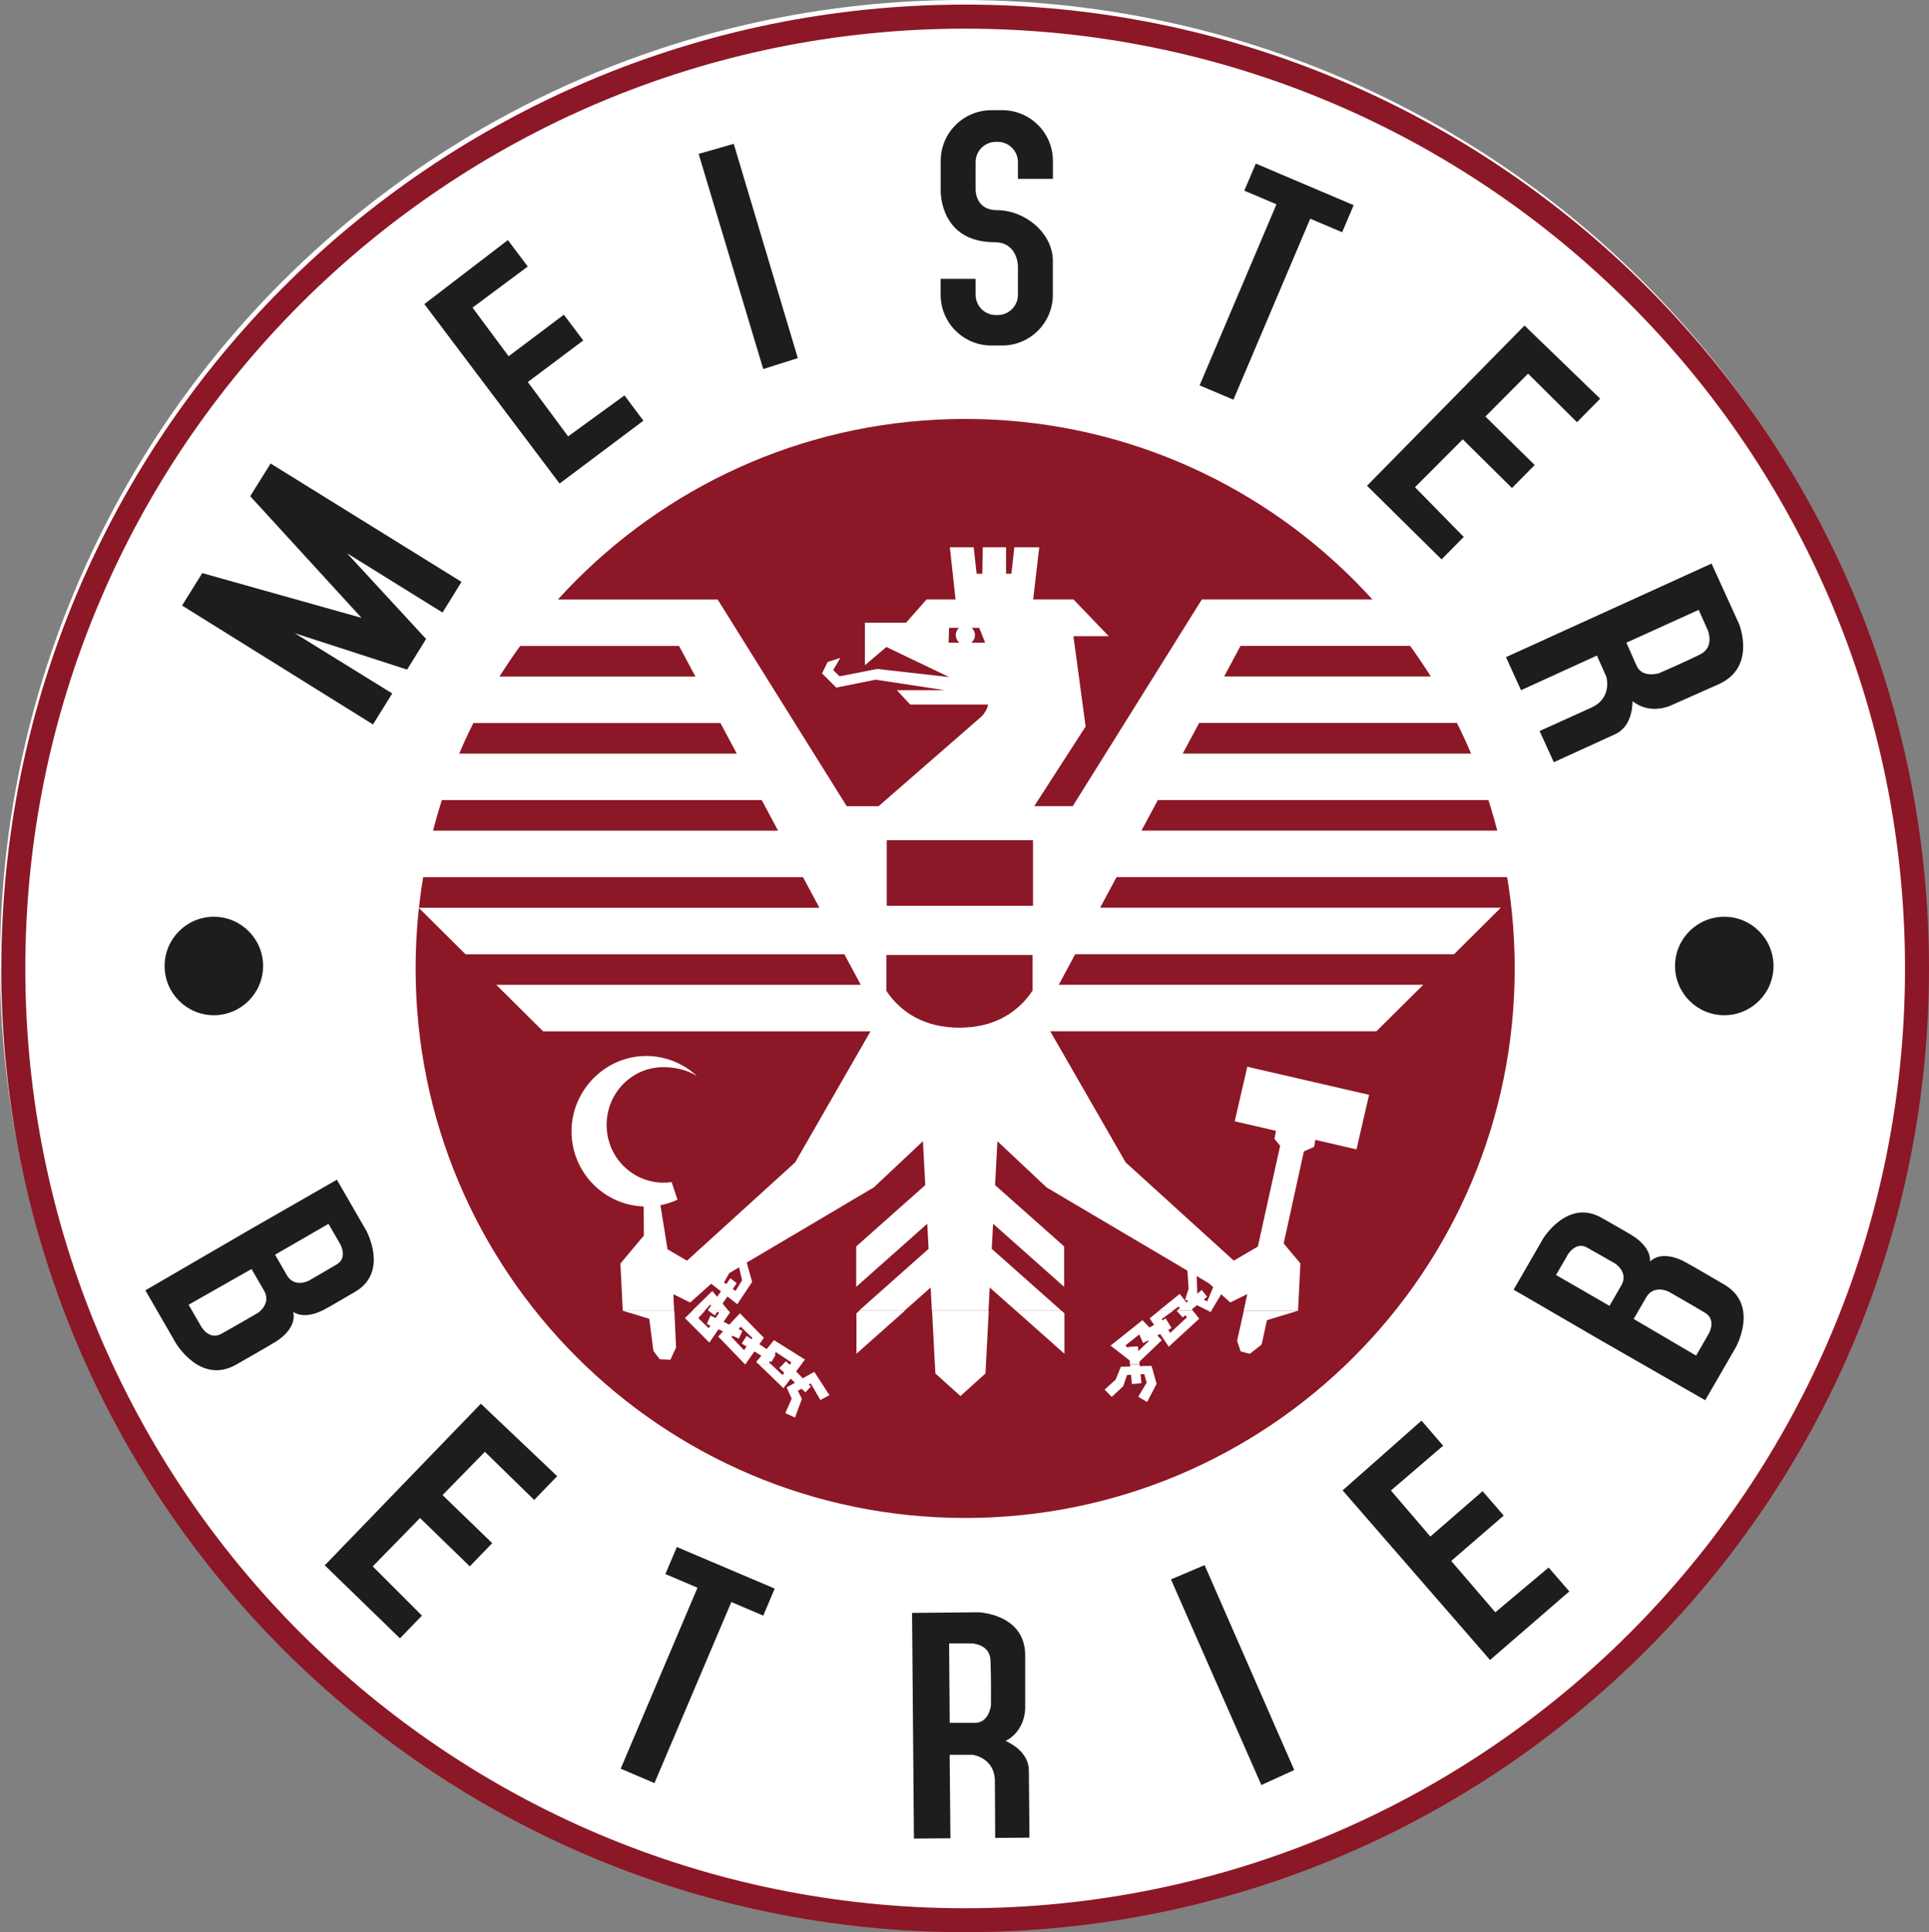 <?xml version="1.0" encoding="UTF-8"?><svg id="Ebene_2" xmlns="http://www.w3.org/2000/svg" viewBox="0 0 289.56 290.06"><rect x="0" y="0" width="289.56" height="290.06" fill="#808080" stroke="none"/><defs><style>.cls-1,.cls-2{fill:#fff;}.cls-3,.cls-4{fill:#8c1726;}.cls-5,.cls-6{fill:#1d1d1b;}.cls-6,.cls-4,.cls-2{fill-rule:evenodd;}</style></defs><g id="Ebene_1-2"><g><circle class="cls-1" cx="144.5" cy="144.5" r="144.5"/><path class="cls-6" d="M49.31,183.72l1.77,3.06s1.15,2.02-.52,3.02c-1.42,.85-4.22,2.46-4.22,2.46,0,0-2.11,1.09-3.24-.77l-1.81-3.14,8.02-4.63h0Zm-11.55,6.78l-9.45,5.36,1.9,3.29s1.18,2.07,2.97,1.1c1.5-.82,5.51-3.15,5.51-3.15,0,0,2.06-1.33,.98-3.3l-1.91-3.3h0Zm6.26,6.46c.52,2.31-1.93,4.05-2.76,4.53,0,0-1.24,.76-5.85,3.38-5.34,3.03-9.02-3.26-9.02-3.26l-4.57-7.91,15.04-8.74,.2-.12,13.51-7.75,4.42,7.66s3.39,6.18-1.64,9.14c-4.42,2.6-4.58,2.64-4.58,2.64-.75,.43-3.08,1.51-4.76,.41h0Z"/><path class="cls-3" d="M62.39,145.38c0-45.56,36.93-82.49,82.49-82.49s82.49,36.93,82.49,82.49-36.93,82.49-82.49,82.49-82.49-36.93-82.49-82.49h0Z"/><path class="cls-2" d="M111.91,204.78l-.04,.06-.06-.06h.1Zm3.81,0l1.75,1.64,.25-.35-.75-.7,.59-.59h.88l.11,.11,.08-.11h1.7l-.83,1.09,1,1.03,1.74-.96,2.27,3.5-1.36,.72-1.46-2.49-.28,.16,.31,.32-.82,.86-.58-.54-.55,.32,.6,1.21-1.03,2.79-1.46-.65,.96-2.18-.76-1.69,1.26-.7-.65-.61-1.09,1.43-3.72-3.6h1.87Zm32.28,0l-.07,1.4-3.76,3.39-3.76-3.39-.07-1.4h7.67Zm23.06,0l.03,.3,1.77-.04,.76,2.69-1.43,2.74-1.33-.8,1.26-2.11-.35-1.28-.56,.03,.13,1.33-1.43,.13-.13-1.39-.6,.03-.58,1.69-1.71,1.59-1.08-1.08,1.66-1.51,.78-1.93,1.4-.03-.03-.33h1.44Z"/><path class="cls-2" d="M101.23,196.78l.25,5.5-.86,1.86-1.59-.1-.95-1.24-.62-4.83-3.92-1.19h7.69Zm4.58,0l-.99,1.09,1.56,1.51,.26-.38-.54-.25,.55-1.26,.76,.37,.52-.76-.23-.22-.4,.59-.92-.69h3l.2,.24-.97,1.41,.87,.42,1.59-1.7,3.59,3.67-.68,.98,1.11,.72,1.09-1.34,4.65,2.91-.53,.7h-1.7l.19-.27-2.31-1.54-.2,.3,.15,.1-.63,1.08-.21-.13-.14,.21,.26,.24h-1.87l-.33-.32,.77-.94-1.04-.65-1.34,1.91h-.1l-3.99-4.14,.73-.78-.69-.31-1.37,2-3.67-3.68,1.11-1.09h1.88Zm30,0l-7.25,6.44v-6.07l.41-.37h6.84Zm12.61,0l-.42,8h-7.67l-.42-8h8.5Zm10.95,0l.41,.37v6.07l-7.25-6.44h6.84Zm16.71,0l-1.7,1.24,.11,.18,.49-.28,.88,1.44-.49,.26,.29,.47,2.51-2.34-.24-.31-.39,.33-.9-.98,.02-.02h2.42l.93,1.19-4.57,4.2-1.29-1.91-.43,.23,.68,.7-3.37,3.24,.03,.34h-1.44l-.05-.53-2.86-2.23,4.78-3.82,1.07,1.1,.68-.39-.67-.99,1.41-1.14h2.09Zm5.78,0l-.11,.19-.39-.19h.51Zm12.94,0l-4.62,1.4-.8,3.66-1.76,1.39-1.39-.37-.53-1.58,1-4.49h8.11Zm-77.25,8l.45-.45,.43,.45h-.88Zm53.26-2.66l.07,.7,1.57-1.52-.1-.08-.76,.4-.58-1.3-2.09,1.67,.47,.39-.02-.19,1.43-.08h0Zm-59.62-2.96l-.32,.36,.57,.27-.53,1.16-.95-.43-.16,.18,1.89,1.98,.37-.54-.72-.45,.73-1.15,.75,.49,.13-.18-1.76-1.69h0Z"/><path class="cls-2" d="M93.54,196.78l-.06-.02-.35-7.08,3.52-4.21-.03-4.36c-6.01-.2-10.83-5.18-10.83-11.29s5.02-11.3,11.21-11.3c2.95,0,5.63,1.15,7.63,3.03-1.41-.92-3.18-1.35-5.09-1.35-4.68,0-8.48,3.88-8.48,8.67s3.8,8.62,8.48,8.67c.43,0,.86-.03,1.28-.09l.88,2.64c-.81,.38-1.66,.66-2.56,.83l1.06,6.62,2.92,1.71,16.24-14.76,11.31-19.67h-49.14l-7.03-6.98h54.71l-2.46-4.59h-56.87l-7.03-6.98h60.15l-2.46-4.59H61.01c.38-2.36,.86-4.69,1.44-6.98h54.35l-2.46-4.59H63.74c.74-2.37,1.58-4.7,2.52-6.98h44.34l-2.46-4.59h-39.83c1.15-2.39,2.42-4.72,3.78-6.98h32.3l-2.46-4.59h-26.87c1.68-2.42,3.49-4.75,5.41-6.98h27.25l19.38,31.03h4.79s15.36-13.39,15.36-13.39c0,0,.94-.86,1.05-1.86h-11.67l-2-2.16h7.18l-10.37-1.58-5.91,1.19-2.13-2.13,.83-1.72,1.91-.61-1.08,1.83,.97,.94,5.63-1.11,10.82,1.22-9.43-4.52-3.22,2.74v-6.38h6.18l3.08-3.5h4.35l-.86-7.82h3.58l.44,3.97h.86l.06-3.97h3.5v3.97h.8l.44-3.97h3.74l-.91,7.82h6.04l5.3,5.52h-5.3l1.83,13.56-7.71,11.95h5.78s19.38-31.03,19.38-31.03h28.85c1.92,2.23,3.73,4.56,5.41,6.98h-28.46l-2.46,4.59h33.9c1.36,2.26,2.63,4.59,3.78,6.98h-41.43l-2.46,4.59h45.93c.94,2.28,1.78,4.61,2.52,6.98h-52.19l-2.46,4.59h55.94c.57,2.29,1.05,4.62,1.44,6.98h-61.12l-2.46,4.59h60.15l-7.03,6.98h-56.87l-2.46,4.59h54.71l-7.03,6.98h-48.96l11.31,19.67,16.24,14.76,3.61-2.11,3.35-15.12-.85-1.05,.22-1.21-6.19-1.43,1.89-8.19,18.28,4.22-1.89,8.19-6.17-1.43-.19,1.05-1.54,.69-3.03,13.81,2.51,3-.35,7.08-.06,.02h-8.11l.55-2.5-2.55,1.26-1.37-1.23-1.47,2.46h-.51l-1.67-.82-.75,.63,.15,.19h-2.42l.47-.39-.19-.24-.87,.64h-2.09l3.13-2.53,1.01,1.3,.27-.22-.5-.24,.1-.18,.45-1.46-.19-2.69-21.13-12.49-7.38-6.94-.35,6.59,10.37,9.21v6.07l-10.67-9.48-.2,3.77,10.46,9.29h-6.84l-3.93-3.49-.18,3.49h-8.5l-.18-3.49-3.93,3.49h-6.84l10.46-9.29-.2-3.77-10.67,9.48v-6.07l10.37-9.21-.35-6.59-7.38,6.94-19.07,11.28,.81,2.91-2.23,3.34-1.48-1.16-.72,1.06,.89,1.09h-3l-.11-.09,.49-.7-.14-.13-.83,.92h-1.88l3.04-2.98,.72,.88,.57-.82-1.46-1.14-3.16,2.82-2.52-1.25,.11,2.49h-7.69Zm17.41-6.54l-1.49,.88-.78,1.4,.34,.25,.61-.88,.96,.73-.59,.87,.41,.3,.98-1.6-.45-1.95h0Zm71.16,2.98l-.66-.59-1.81-1.07,.08,2.64,.67-.56,.81,1.03-.51,.43,.53,.25,.89-2.13h0Zm-39.64-98.97l-.08,2.22h1.63c-.34-.26-.55-.67-.55-1.14,0-.43,.19-.82,.49-1.08h-1.49Zm3.39,0c.3,.26,.49,.65,.49,1.08,0,.46-.22,.87-.55,1.14h2.08l-.89-2.22h-1.13Zm9.14,54.46v-5.35h-21.95v5.38c2.16,3.25,5.75,5.53,10.97,5.53s8.8-2.29,10.97-5.56h0Zm-21.89-22.58v9.84h21.95v-9.84h-21.95Z"/><path class="cls-4" d="M3.8,145.38C3.8,67.46,66.96,4.3,144.88,4.3s141.08,63.16,141.08,141.08-63.16,141.08-141.08,141.08S3.8,223.3,3.8,145.38h0Zm-3.6,0C.19,65.47,64.97,.69,144.88,.69s144.68,64.78,144.68,144.68-64.78,144.68-144.68,144.68S.19,225.29,.19,145.38H.19Z"/><polygon class="cls-5" points="63.7 45.65 76.24 36.04 79.22 40.01 70.93 46.18 76.35 53.48 84.64 47.24 87.55 51.11 79.23 57.35 85.28 65.51 93.74 59.36 96.58 63.15 84 72.59 63.7 45.65 63.7 45.65"/><polygon class="cls-5" points="40.62 69.58 69.28 87.35 66.43 91.95 52.09 83.05 63.96 95.92 61.11 100.52 44.26 95.06 58.88 104.1 55.99 108.75 27.33 90.9 30.36 86.03 54.27 92.75 37.56 74.49 40.62 69.58 40.62 69.58"/><polygon class="cls-5" points="104.87 23.1 110.14 21.59 119.76 53.76 114.57 55.4 104.87 23.1 104.87 23.1"/><path class="cls-5" d="M146.45,41.86v2.39c0,1.68,1.36,3.05,3.05,3.05h.25c1.68,0,3.05-1.36,3.05-3.05v-4.27c0-.15-.08-3.62-3.5-3.62-8.15,0-8.09-7.47-8.09-7.61v-4.6c0-4.21,3.41-7.61,7.62-7.61h1.61c4.21,0,7.61,3.41,7.61,7.61v2.7h-5.25v-2.51c0-1.68-1.36-3.05-3.05-3.05h-.25c-1.68,0-3.05,1.36-3.05,3.05v4.16c0,.1,0,3.05,3.2,3.05,4.2,0,8.39,3.42,8.39,7.62v5.08c0,4.21-3.41,7.62-7.61,7.62h-1.61c-4.21,0-7.62-3.41-7.62-7.62v-2.39h5.25Z"/><polygon class="cls-5" points="188.51 24.56 203.2 30.8 201.47 34.86 196.68 32.83 185.15 60 180.07 57.85 191.61 30.67 186.78 28.62 188.51 24.56 188.51 24.56"/><polygon class="cls-5" points="228.84 48.87 240.2 59.85 236.72 63.38 229.38 56.09 222.97 62.53 230.37 69.81 226.96 73.26 219.57 65.95 212.4 73.14 219.72 80.6 216.39 83.97 205.2 72.92 228.84 48.87 228.84 48.87"/><polygon class="cls-5" points="72.18 210.72 83.64 221.6 80.18 225.16 72.79 217.94 66.43 224.44 73.89 231.65 70.52 235.13 63.05 227.88 55.95 235.14 63.34 242.53 60.04 245.94 48.75 234.98 72.18 210.72 72.18 210.72"/><polygon class="cls-5" points="201.54 223.73 213.38 213.26 216.63 217.02 208.79 223.75 214.71 230.66 222.55 223.85 225.72 227.51 217.84 234.32 224.46 242.03 232.46 235.31 235.57 238.89 223.67 249.19 201.54 223.73 201.54 223.73"/><polygon class="cls-5" points="175.77 237.09 180.82 234.95 194.28 265.71 189.34 267.96 175.77 237.09 175.77 237.09"/><path class="cls-6" d="M137.19,276.02l-.28-33.9,9.94-.09s6.97,.2,7.04,6.39v8.03s.06,3.34-2.93,4.89c1.39,.64,3.45,2.04,3.48,4.41,.02,1.58,.09,10.11,.09,10.11l-5.14,.04-.05-8.53c-.02-3.5-3.3-3.94-3.3-3.94h-3.49l.12,12.52-5.47,.05h0Zm5.37-17.39l-.09-11.93h3.37s2.72,.05,2.84,2.52c.11,2.48,.07,6.79,.07,6.79,0,0-.28,2.5-2.24,2.61h-3.93Z"/><polygon class="cls-5" points="101.6 232.23 116.29 238.47 114.57 242.53 109.78 240.49 98.24 267.67 93.17 265.51 104.7 238.34 99.88 236.29 101.6 232.23 101.6 232.23"/><path class="cls-5" d="M24.71,145.01c0-4.08,3.31-7.39,7.39-7.39s7.39,3.31,7.39,7.39-3.31,7.39-7.39,7.39-7.39-3.31-7.39-7.39h0Z"/><path class="cls-5" d="M251.44,145.01c0-4.08,3.31-7.39,7.39-7.39s7.39,3.31,7.39,7.39-3.31,7.39-7.39,7.39-7.39-3.31-7.39-7.39h0Z"/><path class="cls-6" d="M226.06,98.65l30.86-14.05,4.12,9.05s2.66,6.44-2.98,9.03l-7.34,3.26s-3.02,1.42-5.66-.69c-.02,1.53-.46,3.98-2.62,4.97-1.43,.66-9.2,4.2-9.2,4.2l-2.13-4.68,7.77-3.52c3.19-1.44,2.25-4.62,2.25-4.62l-1.42-3.19-11.39,5.2-2.27-4.98h0Zm18.07-2.17l10.86-4.93,1.37,3.07s1.06,2.51-1.15,3.62c-2.22,1.11-6.18,2.82-6.18,2.82,0,0-2.39,.76-3.3-.99l-1.6-3.6h0Z"/><path class="cls-6" d="M233.58,191.39l1.77-3.06s1.18-2.01,2.87-1.06c1.45,.81,4.24,2.42,4.24,2.42,0,0,2,1.28,.95,3.2l-1.81,3.14-8.02-4.63h0Zm11.65,6.61l9.37,5.5,1.9-3.29s1.2-2.06-.53-3.12c-1.46-.89-5.48-3.19-5.48-3.19,0,0-2.18-1.12-3.35,.8l-1.91,3.3h0Zm2.47-8.65c1.74-1.61,4.47-.36,5.3,.12,0,0,1.28,.69,5.85,3.38,5.29,3.11,1.69,9.44,1.69,9.44l-4.57,7.91-15.09-8.66-.2-.11-13.47-7.83,4.42-7.66s3.66-6.03,8.74-3.15c4.47,2.53,4.58,2.64,4.58,2.64,.75,.43,2.85,1.92,2.74,3.92h0Z"/></g></g></svg>